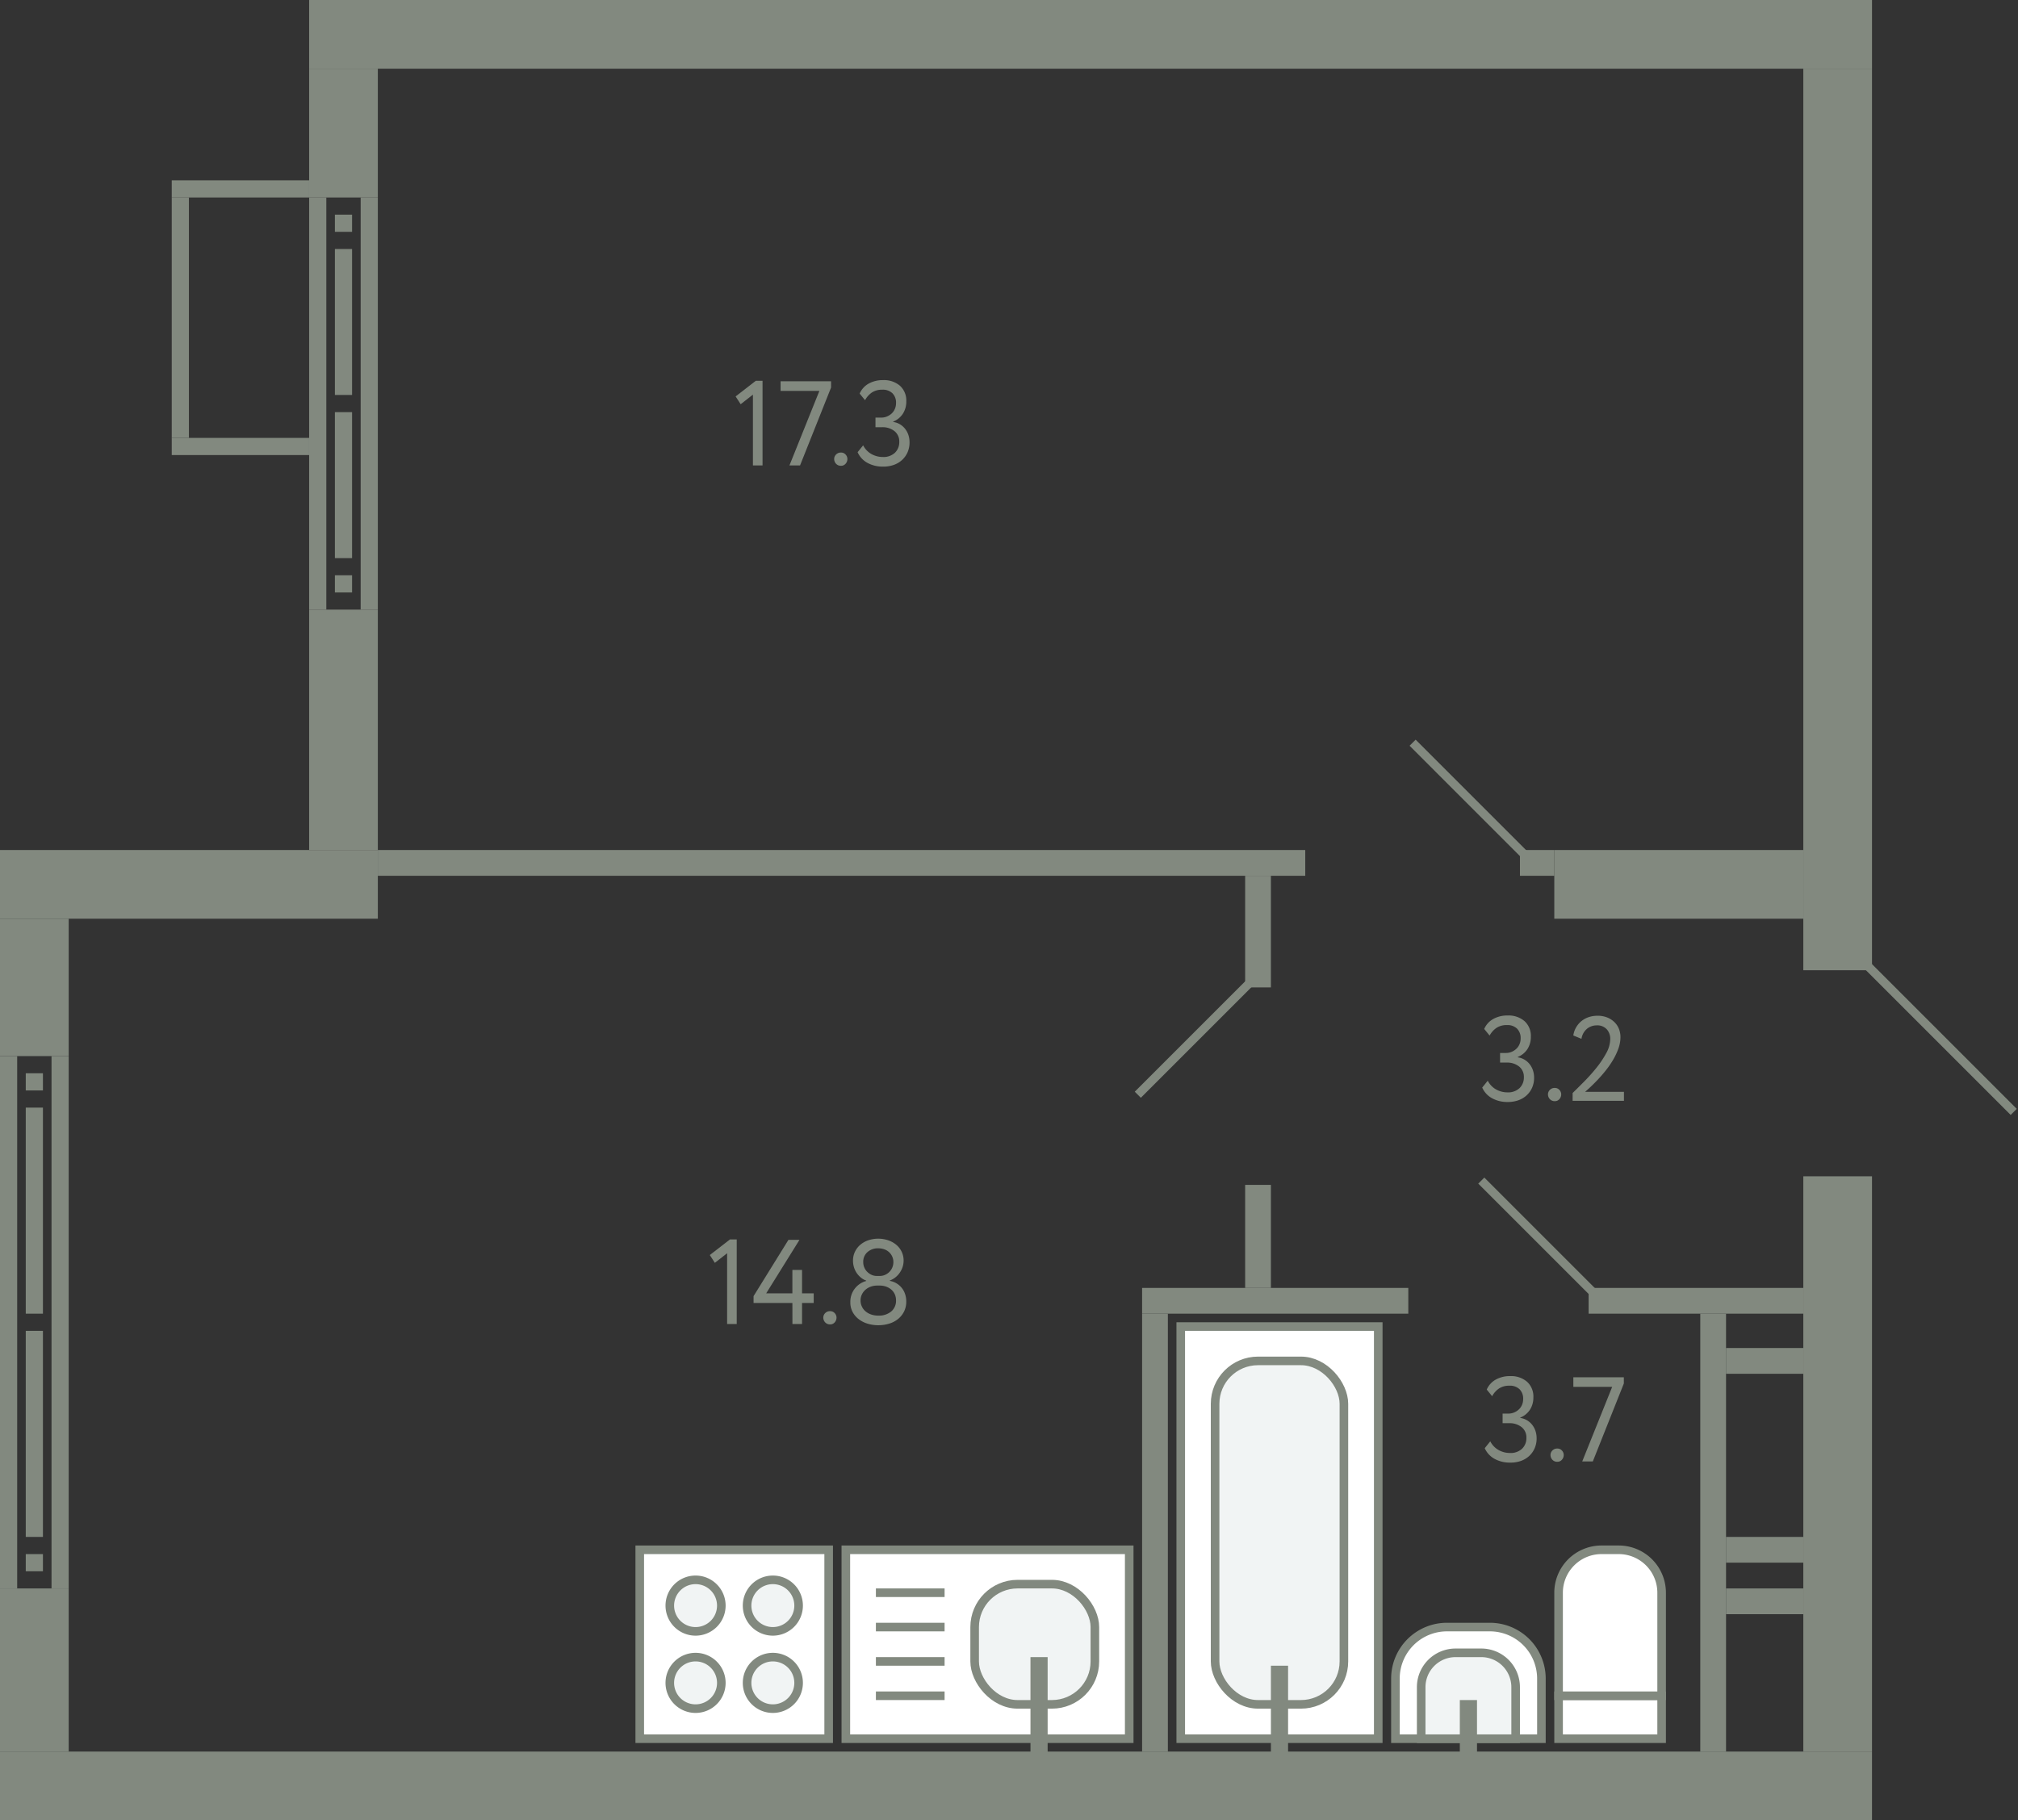 <svg xmlns="http://www.w3.org/2000/svg" width="235" height="212" viewBox="0 0 235 212">
  <rect x="0" y="0" width="235" height="212" fill="#333333" stroke="none"/>
  <title>10,18</title>
  <g id="Слой_2" data-name="Слой 2">
    <g id="_10_18" data-name="10,18">
      <g id="s">
        <rect y="204" width="218" height="8" fill="#82897f"/>
        <rect y="99" width="44" height="8" fill="#82897f"/>
        <rect x="181" y="99" width="29" height="8" fill="#82897f"/>
        <rect x="36" width="182" height="8" fill="#82897f"/>
        <rect x="210" y="137" width="8" height="67" fill="#82897f"/>
        <rect x="210" y="8" width="8" height="105" fill="#82897f"/>
        <rect y="185" width="8" height="19" fill="#82897f"/>
        <rect y="107" width="8" height="16" fill="#82897f"/>
        <g>
          <rect y="123" width="2" height="62" fill="#82897f"/>
          <rect x="6" y="123" width="2" height="62" fill="#82897f"/>
          <rect x="3" y="181" width="2" height="2" fill="#82897f"/>
          <rect x="3" y="125" width="2" height="2" fill="#82897f"/>
          <rect x="3" y="155" width="2" height="24" fill="#82897f"/>
          <rect x="3" y="129" width="2" height="24" fill="#82897f"/>
        </g>
        <rect x="36" y="71" width="8" height="28" fill="#82897f"/>
        <rect x="36" y="8" width="8" height="15" fill="#82897f"/>
        <g>
          <rect x="36" y="23" width="2" height="48" fill="#82897f"/>
          <rect x="42" y="23" width="2" height="48" fill="#82897f"/>
          <rect x="39" y="67" width="2" height="2" fill="#82897f"/>
          <rect x="39" y="25" width="2" height="2" fill="#82897f"/>
          <rect x="39" y="48" width="2" height="17" fill="#82897f"/>
          <rect x="39" y="29" width="2" height="17" fill="#82897f"/>
        </g>
        <rect x="20" y="51" width="16" height="2" fill="#82897f"/>
        <rect x="20" y="21" width="16" height="2" fill="#82897f"/>
        <rect x="20" y="23" width="2" height="28" fill="#82897f"/>
        <rect x="198" y="153" width="3" height="51" fill="#82897f"/>
        <rect x="201" y="185" width="9" height="3" fill="#82897f"/>
        <rect x="201" y="179" width="9" height="3" fill="#82897f"/>
        <rect x="201" y="157" width="9" height="3" fill="#82897f"/>
        <rect x="185" y="150" width="25" height="3" fill="#82897f"/>
        <rect x="133" y="150" width="31" height="3" fill="#82897f"/>
        <rect x="133" y="153" width="3" height="51" fill="#82897f"/>
        <rect x="44" y="99" width="108" height="3" fill="#82897f"/>
        <rect x="177" y="99" width="4" height="3" fill="#82897f"/>
        <rect x="145" y="102" width="3" height="13" fill="#82897f"/>
        <rect x="145" y="138" width="3" height="12" fill="#82897f"/>
      </g>
      <g id="d">
        <line x1="217.5" y1="112.5" x2="234.5" y2="129.5" fill="none" stroke="#82897f" stroke-miterlimit="10"/>
        <rect x="218" y="112" width="17" height="26" fill="none"/>
        <line x1="185.5" y1="150.5" x2="172.5" y2="137.5" fill="none" stroke="#82897f" stroke-miterlimit="10"/>
        <line x1="177.5" y1="99.5" x2="164.5" y2="86.5" fill="none" stroke="#82897f" stroke-miterlimit="10"/>
        <line x1="132.5" y1="127.5" x2="145.5" y2="114.5" fill="none" stroke="#82897f" stroke-miterlimit="10"/>
      </g>
      <g id="m">
        <g>
          <rect x="74.5" y="180.5" width="22" height="22" fill="#fff" stroke="#82897f" stroke-miterlimit="10"/>
          <path d="M81,193a3,3,0,1,1-3,3A3,3,0,0,1,81,193Z" fill="#f1f4f4" stroke="#82897f" stroke-miterlimit="10"/>
          <path d="M81,184a3,3,0,1,1-3,3A3,3,0,0,1,81,184Z" fill="#f1f4f4" stroke="#82897f" stroke-miterlimit="10"/>
          <path d="M90,193a3,3,0,1,1-3,3A3,3,0,0,1,90,193Z" fill="#f1f4f4" stroke="#82897f" stroke-miterlimit="10"/>
          <path d="M90,184a3,3,0,1,1-3,3A3,3,0,0,1,90,184Z" fill="#f1f4f4" stroke="#82897f" stroke-miterlimit="10"/>
        </g>
        <g>
          <rect x="98.5" y="180.5" width="33" height="22" fill="#fff" stroke="#82897f" stroke-miterlimit="10"/>
          <line x1="102" y1="185.5" x2="110" y2="185.5" fill="none" stroke="#82897f" stroke-miterlimit="10"/>
          <line x1="102" y1="189.5" x2="110" y2="189.5" fill="none" stroke="#82897f" stroke-miterlimit="10"/>
          <line x1="102" y1="193.5" x2="110" y2="193.5" fill="none" stroke="#82897f" stroke-miterlimit="10"/>
          <line x1="102" y1="197.5" x2="110" y2="197.5" fill="none" stroke="#82897f" stroke-miterlimit="10"/>
          <rect x="113.5" y="184.5" width="14" height="14" rx="5" fill="#f1f4f4" stroke="#82897f" stroke-miterlimit="10"/>
          <line x1="121" y1="193" x2="121" y2="205.5" fill="none" stroke="#82897f" stroke-miterlimit="10" stroke-width="2"/>
        </g>
        <g>
          <rect x="181.5" y="197.5" width="12" height="5" fill="#fff" stroke="#82897f" stroke-miterlimit="10"/>
          <path d="M186.5,180.5h2a5,5,0,0,1,5,5v12a0,0,0,0,1,0,0h-12a0,0,0,0,1,0,0v-12A5,5,0,0,1,186.5,180.5Z" fill="#fff" stroke="#82897f" stroke-miterlimit="10"/>
        </g>
        <g>
          <path d="M164.5,187.5h7a6,6,0,0,1,6,6v5a6,6,0,0,1-6,6h-7a0,0,0,0,1,0,0v-17A0,0,0,0,1,164.5,187.5Z" transform="translate(-25 367) rotate(-90)" fill="#fff" stroke="#82897f" stroke-miterlimit="10"/>
          <path d="M166,192h6a4,4,0,0,1,4,4v3a4,4,0,0,1-4,4h-6a0,0,0,0,1,0,0V192A0,0,0,0,1,166,192Z" transform="translate(-26.5 368.5) rotate(-90)" fill="#f1f4f4" stroke="#82897f" stroke-miterlimit="10"/>
          <line x1="171" y1="204.5" x2="171" y2="198" fill="none" stroke="#82897f" stroke-miterlimit="10" stroke-width="2"/>
        </g>
        <g>
          <rect x="137.5" y="154.5" width="23" height="48" fill="#fff" stroke="#82897f" stroke-miterlimit="10"/>
          <rect x="141.5" y="158.5" width="15" height="40" rx="5" fill="#f1f4f4" stroke="#82897f" stroke-miterlimit="10"/>
          <line x1="149" y1="205.5" x2="149" y2="194" fill="none" stroke="#82897f" stroke-miterlimit="10" stroke-width="2"/>
        </g>
      </g>
      <g id="t">
        <g>
          <path d="M88.013,44.35H88.8v9.856h-1.12V45.96l-1.428,1.12-.588-.91Z" fill="#82897f"/>
          <path d="M90.9,44.406h5.88v.728l-3.612,9.072H91.933l3.486-8.68H90.9Z" fill="#82897f"/>
          <path d="M97.141,53.45a.73.73,0,0,1,.217-.511.758.758,0,0,1,.581-.231.689.689,0,0,1,.532.231.744.744,0,0,1,.21.511.817.817,0,0,1-.21.56.679.679,0,0,1-.532.238.745.745,0,0,1-.581-.238A.8.8,0,0,1,97.141,53.45Z" fill="#82897f"/>
          <path d="M102.839,54.346a3.711,3.711,0,0,1-1.806-.427,2.631,2.631,0,0,1-1.162-1.253l.644-.8a2.411,2.411,0,0,0,.98,1.022,2.676,2.676,0,0,0,1.3.336,1.931,1.931,0,0,0,1.428-.5,1.71,1.71,0,0,0,.5-1.26,1.528,1.528,0,0,0-.56-1.253,2.217,2.217,0,0,0-1.442-.455h-.77v-1.12h.7a1.647,1.647,0,0,0,.63-.126,1.835,1.835,0,0,0,.546-.343,1.573,1.573,0,0,0,.378-.532,1.693,1.693,0,0,0,.14-.693,1.527,1.527,0,0,0-.42-1.141,1.6,1.6,0,0,0-1.176-.413,2.136,2.136,0,0,0-1.211.322,2.563,2.563,0,0,0-.8.9l-.63-.77a2.442,2.442,0,0,1,1.05-1.162,3.338,3.338,0,0,1,1.68-.406,2.838,2.838,0,0,1,1.967.658,2.319,2.319,0,0,1,.735,1.82,2.61,2.61,0,0,1-.385,1.414,2.409,2.409,0,0,1-1.141.938v.042a2.132,2.132,0,0,1,.812.287,2.206,2.206,0,0,1,.595.539,2.381,2.381,0,0,1,.371.714,2.683,2.683,0,0,1,.126.826,2.855,2.855,0,0,1-.238,1.184,2.683,2.683,0,0,1-.651.895,2.847,2.847,0,0,1-.973.567A3.682,3.682,0,0,1,102.839,54.346Z" fill="#82897f"/>
        </g>
        <g>
          <path d="M85.01,144.35h.784v9.856h-1.12V145.96l-1.428,1.12-.588-.91Z" fill="#82897f"/>
          <path d="M92.276,151.756H87.754v-.8l4.06-6.552H93.1l-3.878,6.23h3.052v-2.73H93.4v2.73h1.358v1.12H93.4v2.45h-1.12Z" fill="#82897f"/>
          <path d="M95.874,153.45a.73.73,0,0,1,.217-.511.758.758,0,0,1,.581-.231.689.689,0,0,1,.532.231.744.744,0,0,1,.21.511.817.817,0,0,1-.21.56.679.679,0,0,1-.532.238.745.745,0,0,1-.581-.238A.8.8,0,0,1,95.874,153.45Z" fill="#82897f"/>
          <path d="M102.286,154.346a4.266,4.266,0,0,1-1.253-.182,3.192,3.192,0,0,1-1.043-.532,2.6,2.6,0,0,1-.707-.84,2.355,2.355,0,0,1-.259-1.12,2.5,2.5,0,0,1,.511-1.582,2.532,2.532,0,0,1,1.337-.9v-.042a2.017,2.017,0,0,1-.6-.336,2.466,2.466,0,0,1-.819-1.2,2.6,2.6,0,0,1-.119-.784,2.374,2.374,0,0,1,.231-1.05,2.447,2.447,0,0,1,.63-.812,2.863,2.863,0,0,1,.931-.518,3.69,3.69,0,0,1,2.289,0,2.943,2.943,0,0,1,.945.518,2.416,2.416,0,0,1,.637.812,2.374,2.374,0,0,1,.231,1.05,2.456,2.456,0,0,1-.427,1.365,2.429,2.429,0,0,1-1.183.945v.042a2.263,2.263,0,0,1,.756.273,2.267,2.267,0,0,1,1.015,1.232,2.681,2.681,0,0,1,.147.9,2.559,2.559,0,0,1-.259,1.169,2.639,2.639,0,0,1-.7.868,3.031,3.031,0,0,1-1.036.539A4.276,4.276,0,0,1,102.286,154.346Zm-.14-4.62a2.146,2.146,0,0,0-.742.127,1.909,1.909,0,0,0-.616.356,1.678,1.678,0,0,0-.42.553,1.6,1.6,0,0,0-.154.7,1.641,1.641,0,0,0,.154.707,1.615,1.615,0,0,0,.427.56,2.036,2.036,0,0,0,.651.364,2.463,2.463,0,0,0,.826.133,2.239,2.239,0,0,0,1.512-.483,1.609,1.609,0,0,0,.56-1.281,1.711,1.711,0,0,0-.154-.742,1.607,1.607,0,0,0-.413-.539,1.911,1.911,0,0,0-.6-.336,2.194,2.194,0,0,0-.721-.119Zm.322-1.12a1.465,1.465,0,0,0,.595-.126,1.613,1.613,0,0,0,.847-.854,1.582,1.582,0,0,0,.126-.63,1.528,1.528,0,0,0-.147-.679,1.613,1.613,0,0,0-.385-.511,1.584,1.584,0,0,0-.567-.315,2.224,2.224,0,0,0-.679-.105,1.823,1.823,0,0,0-1.232.434,1.471,1.471,0,0,0-.5,1.176,1.582,1.582,0,0,0,.126.63,1.551,1.551,0,0,0,.35.511,1.739,1.739,0,0,0,.5.343,1.447,1.447,0,0,0,.6.126Z" fill="#82897f"/>
        </g>
        <g>
          <path d="M175.575,128.346a3.714,3.714,0,0,1-1.806-.427,2.636,2.636,0,0,1-1.162-1.253l.644-.8a2.417,2.417,0,0,0,.98,1.022,2.682,2.682,0,0,0,1.3.336,1.931,1.931,0,0,0,1.428-.5,1.71,1.71,0,0,0,.5-1.26,1.528,1.528,0,0,0-.56-1.253,2.215,2.215,0,0,0-1.442-.455h-.77v-1.12h.7a1.647,1.647,0,0,0,.63-.126,1.822,1.822,0,0,0,.546-.343,1.559,1.559,0,0,0,.378-.532,1.677,1.677,0,0,0,.14-.693,1.527,1.527,0,0,0-.42-1.141,1.6,1.6,0,0,0-1.176-.413,2.136,2.136,0,0,0-1.211.322,2.563,2.563,0,0,0-.805.9l-.63-.77a2.442,2.442,0,0,1,1.05-1.162,3.338,3.338,0,0,1,1.68-.406,2.838,2.838,0,0,1,1.967.658,2.319,2.319,0,0,1,.735,1.82,2.61,2.61,0,0,1-.385,1.414,2.409,2.409,0,0,1-1.141.938v.042a2.126,2.126,0,0,1,.812.287,2.191,2.191,0,0,1,.595.539,2.381,2.381,0,0,1,.371.714,2.683,2.683,0,0,1,.126.826,2.839,2.839,0,0,1-.238,1.184,2.669,2.669,0,0,1-.651.895,2.828,2.828,0,0,1-.973.567A3.677,3.677,0,0,1,175.575,128.346Z" fill="#82897f"/>
          <path d="M180.265,127.45a.73.73,0,0,1,.217-.511.758.758,0,0,1,.581-.231.689.689,0,0,1,.532.231.744.744,0,0,1,.21.511.817.817,0,0,1-.21.56.679.679,0,0,1-.532.238.745.745,0,0,1-.581-.238A.8.8,0,0,1,180.265,127.45Z" fill="#82897f"/>
          <path d="M183.135,127.3q.6-.588,1.358-1.351a20.122,20.122,0,0,0,1.428-1.6,11.229,11.229,0,0,0,1.134-1.7,3.484,3.484,0,0,0,.462-1.645,1.656,1.656,0,0,0-.4-1.12,1.5,1.5,0,0,0-1.2-.462,1.76,1.76,0,0,0-1.092.385,1.861,1.861,0,0,0-.658,1.183l-.952-.392a2.621,2.621,0,0,1,.343-.973,2.66,2.66,0,0,1,.63-.721,2.692,2.692,0,0,1,.84-.448,3.157,3.157,0,0,1,.987-.154,2.989,2.989,0,0,1,1.19.217,2.548,2.548,0,0,1,.84.567,2.259,2.259,0,0,1,.5.791,2.622,2.622,0,0,1,.161.9,4.015,4.015,0,0,1-.252,1.379,7.7,7.7,0,0,1-.644,1.344,11.046,11.046,0,0,1-.868,1.239q-.477.588-.938,1.071t-.84.833q-.378.349-.574.518h4.522v1.05h-5.978Z" fill="#82897f"/>
        </g>
        <g>
          <path d="M175.869,170.346a3.714,3.714,0,0,1-1.806-.427,2.636,2.636,0,0,1-1.162-1.253l.644-.8a2.417,2.417,0,0,0,.98,1.022,2.682,2.682,0,0,0,1.3.336,1.931,1.931,0,0,0,1.428-.5,1.71,1.71,0,0,0,.5-1.26,1.528,1.528,0,0,0-.56-1.253,2.215,2.215,0,0,0-1.442-.455h-.77v-1.12h.7a1.647,1.647,0,0,0,.63-.126,1.835,1.835,0,0,0,.546-.343,1.573,1.573,0,0,0,.378-.532,1.693,1.693,0,0,0,.14-.693,1.527,1.527,0,0,0-.42-1.141,1.6,1.6,0,0,0-1.176-.413,2.136,2.136,0,0,0-1.211.322,2.563,2.563,0,0,0-.805.9l-.63-.77a2.442,2.442,0,0,1,1.05-1.162,3.338,3.338,0,0,1,1.68-.406,2.838,2.838,0,0,1,1.967.658,2.319,2.319,0,0,1,.735,1.82,2.61,2.61,0,0,1-.385,1.414,2.409,2.409,0,0,1-1.141.938v.042a2.126,2.126,0,0,1,.812.287,2.191,2.191,0,0,1,.595.539,2.381,2.381,0,0,1,.371.714,2.683,2.683,0,0,1,.126.826,2.839,2.839,0,0,1-.238,1.184,2.683,2.683,0,0,1-.651.9,2.838,2.838,0,0,1-.973.567A3.677,3.677,0,0,1,175.869,170.346Z" fill="#82897f"/>
          <path d="M180.559,169.45a.73.73,0,0,1,.217-.511.758.758,0,0,1,.581-.231.689.689,0,0,1,.532.231.744.744,0,0,1,.21.511.817.817,0,0,1-.21.56.679.679,0,0,1-.532.238.745.745,0,0,1-.581-.238A.8.8,0,0,1,180.559,169.45Z" fill="#82897f"/>
          <path d="M183.219,160.406h5.88v.728l-3.612,9.072h-1.232l3.486-8.68h-4.522Z" fill="#82897f"/>
        </g>
      </g>
    </g>
  </g>
</svg>
